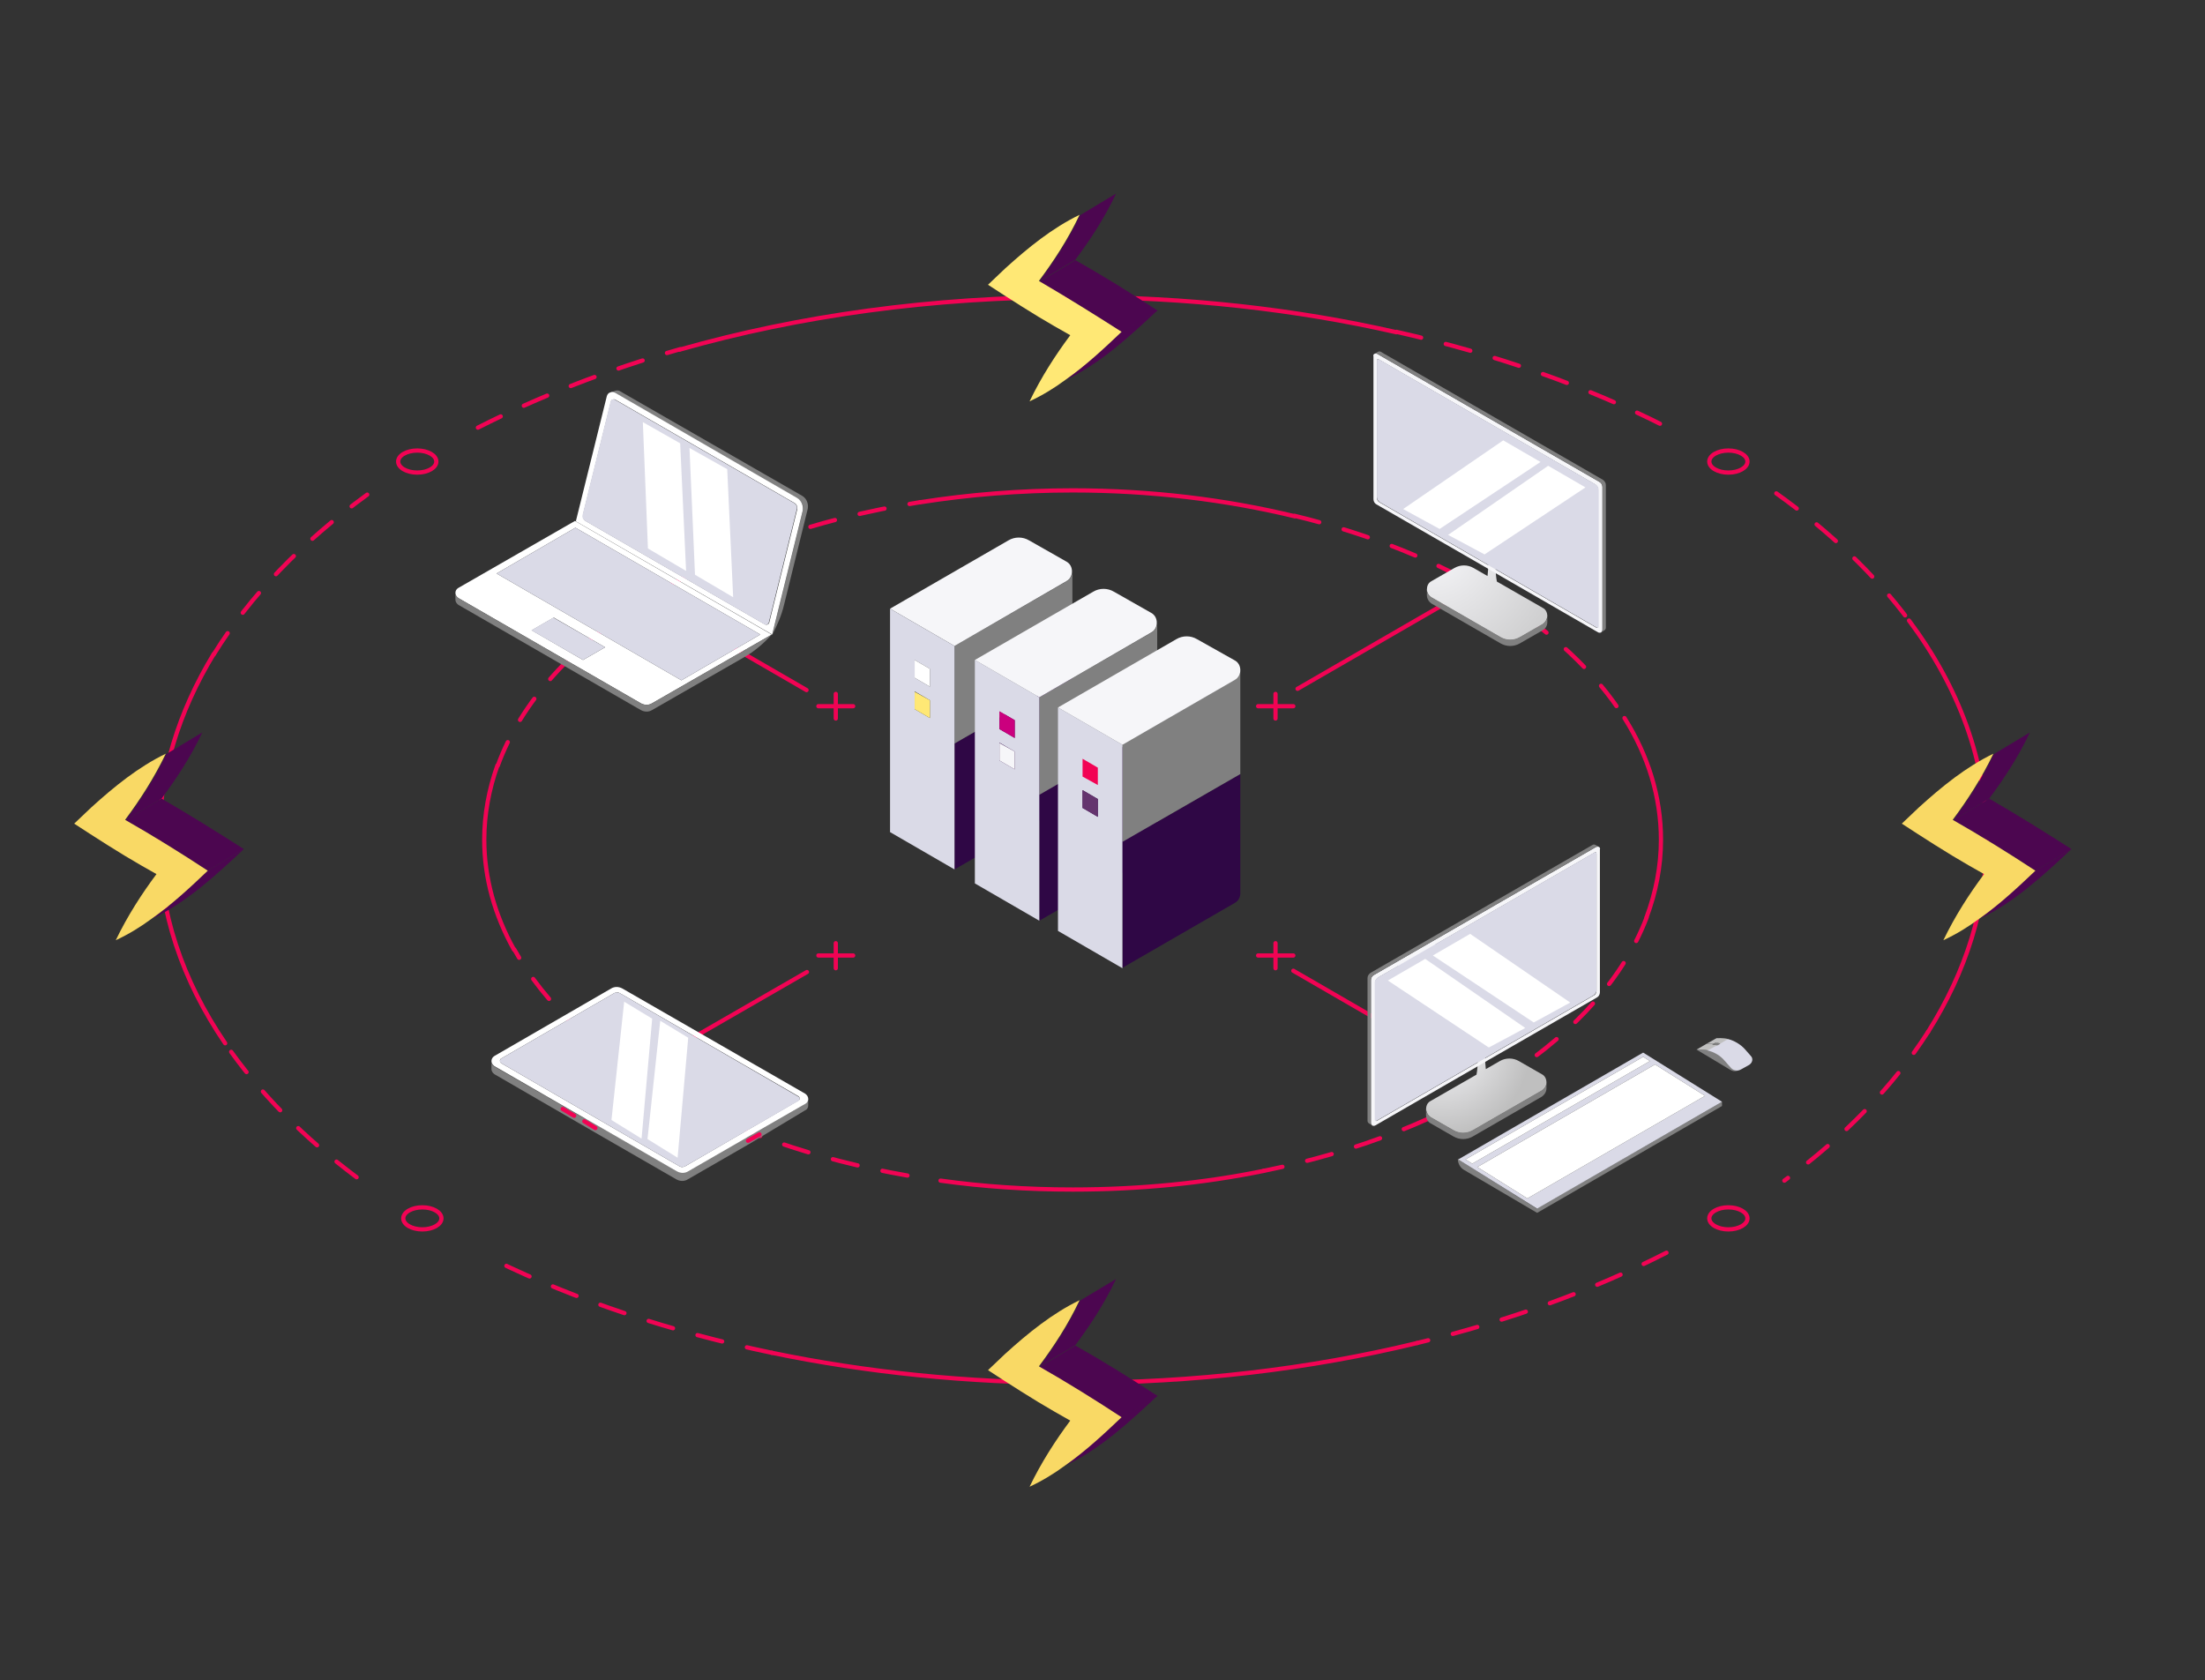 <?xml version="1.0" encoding="UTF-8"?>
<!-- Generator: Adobe Illustrator 27.0.0, SVG Export Plug-In . SVG Version: 6.00 Build 0)  -->
<svg xmlns="http://www.w3.org/2000/svg" xmlns:xlink="http://www.w3.org/1999/xlink" version="1.1" id="Layer_1" x="0px" y="0px" viewBox="0 0 520 396.31" style="enable-background:new 0 0 520 396.31;" xml:space="preserve">
<rect x="0" y="0" width="520" height="396.31" fill="#333333" stroke="none"/>
<style type="text/css">
	.st0{fill:none;stroke:#F20354;stroke-linecap:round;stroke-linejoin:round;stroke-miterlimit:10;stroke-dasharray:6,6;}
	.st1{fill:#808080;}
	.st2{fill:none;stroke:#F20354;stroke-linecap:round;stroke-linejoin:round;stroke-miterlimit:10;}
	.st3{fill:#FFFFFF;}
	.st4{fill:#DADAE7;}
	.st5{fill:#BFBFBF;}
	.st6{fill:#2F0745;}
	.st7{fill:#F6F6F9;}
	.st8{fill:#FFE875;}
	.st9{fill:#CB007E;}
	.st10{fill:#64346E;}
	.st11{fill:#F20354;}
	.st12{fill:#4C0650;}
	.st13{fill:#F9D965;}
	.st14{fill:url(#SVGID_1_);}
	.st15{fill:url(#SVGID_00000123424295672903885900000014450361013454088331_);}
</style>
<g>
	<path class="st0" d="M214,277.26c-43.7-7.6-78.5-27.7-92.7-53.3"></path>
	<path class="st1" d="M189.7,260.46l-13.7,7.9l-0.1-0.1l-13.7,7.9c-0.9,0.5-1.9,0.5-2.7,0l-21.5-12.4v0.1l-21.4-12.3   c-0.5-0.3-0.7-0.7-0.7-1.2v1.8c0,0.5,0.3,0.9,0.7,1.2l23.3,13.5l0,0l19.6,11.3c0.9,0.5,1.9,0.5,2.7,0l14.4-8.3l0,0l13.3-8   c0.5-0.2,0.7-0.7,0.7-1.1v-1.8C190.6,259.36,190.1,260.16,189.7,260.46z"></path>
	<path class="st2" d="M121.2,223.96c-4.5-8.1-7-16.8-7-25.9c0-6,1.1-11.9,3.1-17.5"></path>
	<path class="st2" d="M298,276.16c-14.1,2.9-29.3,4.4-45,4.4c-10.7,0-21.2-0.7-31.2-2.1"></path>
	<path class="st0" d="M388.3,216.46c-10.7,28-45.2,50.5-90.3,59.7"></path>
	<path class="st2" d="M383.1,169.36c5.6,8.9,8.6,18.6,8.6,28.7c0,6.3-1.2,12.4-3.4,18.3"></path>
	<path class="st0" d="M305.3,121.66c35.9,8.7,64.2,26.1,77.8,47.7"></path>
	<path class="st2" d="M217,118.46c11.5-1.8,23.6-2.8,36-2.8c18.5,0,36.2,2.2,52.3,6.1"></path>
	<path class="st0" d="M117.4,180.56c11-30.2,49.7-54.2,99.5-62.1"></path>
	<path class="st0" d="M112.7,100.86c14.4-7.3,30.4-13.6,47.7-18.5"></path>
	<path class="st0" d="M50.4,154.36c8.5-13.8,20.8-26.5,36.2-37.7"></path>
	<path class="st2" d="M53.1,246.06c-10.1-14.8-15.6-31-15.6-48c0-15.4,4.6-30.1,12.9-43.8"></path>
	<path class="st0" d="M84.1,277.66c-12.7-9.5-23.2-20.2-31-31.6"></path>
	<path class="st0" d="M182,319.06c-24-5-46.1-12.4-65.3-21.8"></path>
	<path class="st2" d="M334.2,316.76c-25.1,6.1-52.5,9.4-81.2,9.4c-24.9,0-48.8-2.5-71-7.1"></path>
	<path class="st0" d="M393,295.46c-17.4,8.9-37.2,16.1-58.8,21.3"></path>
	<path class="st0" d="M454.7,243.36c-8.2,12.8-19.7,24.7-33.9,35.1"></path>
	<path class="st2" d="M450.2,146.36c11.8,15.8,18.3,33.3,18.3,51.7c0,15.9-4.9,31.2-13.8,45.3"></path>
	<path class="st0" d="M418.9,116.36c12.6,9,23.2,19.1,31.3,30"></path>
	<path class="st0" d="M329.3,78.26c23.5,5.3,45,12.9,63.8,22.5"></path>
	<path class="st2" d="M160.3,82.46c28.1-8,59.5-12.4,92.7-12.4c26.9,0,52.6,2.9,76.3,8.3"></path>
	<line class="st2" x1="306" y1="162.46" x2="344.6" y2="140.16"></line>
	<line class="st2" x1="150.8" y1="139.96" x2="190.2" y2="162.76"></line>
	<line class="st2" x1="190.3" y1="229.26" x2="150.2" y2="252.36"></line>
	<line class="st2" x1="344.4" y1="251.76" x2="305" y2="228.96"></line>
	<path class="st1" d="M189.2,116.96c1,0.6,1.5,1.8,1.3,3l-5.6,22.7c-0.6,2.5-1.6,4.8-2.8,7.1l7.2-29.2c0.3-1.2-0.2-2.4-1.3-3   l-43-24.8c-0.4-0.2-0.8-0.2-1.2-0.1l0,0l1.3-0.5c0.4-0.1,0.8-0.1,1.1,0.1L189.2,116.96z"></path>
	<path class="st3" d="M188,117.46c1,0.6,1.5,1.8,1.3,3l-7.2,29.2l-46.3-26.7l7.3-29.5c0.1-0.4,0.4-0.8,0.8-0.9   c0.4-0.2,0.8-0.1,1.2,0.1L188,117.46z M188,120.16c0.1-0.6-0.1-1.2-0.6-1.5l-42.3-24.4c-0.4-0.2-0.9,0-1,0.4l-6.6,26.7   c-0.1,0.6,0.1,1.2,0.6,1.5l42.3,24.4c0.4,0.2,0.9,0,1-0.4L188,120.16z"></path>
	<path class="st4" d="M187.3,118.66c0.5,0.3,0.8,0.9,0.6,1.5l-6.6,26.7c-0.1,0.4-0.6,0.6-1,0.4l-42.3-24.4c-0.5-0.3-0.8-0.9-0.6-1.5   l6.6-26.7c0.1-0.4,0.6-0.6,1-0.4L187.3,118.66z"></path>
	<path class="st3" d="M182,149.66l-28.2,16.2c-0.8,0.5-1.8,0.5-2.7,0l-43-24.8c-0.4-0.3-0.7-0.7-0.7-1.2s0.2-0.9,0.7-1.2l27.5-15.8   L182,149.66z M160.7,160.46l18.6-10.8l-43.6-25.2l-18.6,10.8L160.7,160.46z M137.5,155.66l5.2-3l-12.1-7l-5.2,3L137.5,155.66z"></path>
	<path class="st1" d="M153.8,165.86l28.2-16.2c-1.9,2.1-4.1,4-6.6,5.4l-21.6,12.4c-0.8,0.5-1.8,0.5-2.7,0l-43-24.8   c-0.4-0.3-0.7-0.7-0.7-1.2v-1.6c0,0.5,0.2,0.9,0.7,1.2l43,24.8C152,166.36,153,166.36,153.8,165.86z"></path>
	<polygon class="st4" points="179.3,149.66 160.7,160.46 117.1,135.26 135.7,124.46  "></polygon>
	<polygon class="st4" points="142.7,152.66 137.5,155.66 125.3,148.66 130.5,145.66  "></polygon>
	<polygon class="st3" points="151.6,99.56 160.4,104.56 161.8,134.66 152.8,129.36  "></polygon>
	<polygon class="st3" points="162.6,105.66 171.5,110.66 172.9,140.86 163.9,135.56  "></polygon>
	<line class="st2" x1="137.8" y1="264.46" x2="140.4" y2="266.06"></line>
	<line class="st2" x1="179.1" y1="267.56" x2="176.4" y2="269.06"></line>
	<line class="st2" x1="132.7" y1="261.56" x2="135.4" y2="263.16"></line>
	<path class="st1" d="M408.3,251.86c0.5,0.6,1.5,0.7,2.2,0.4c-1.1,0.5-1.7,0.5-2.4,0.1l-8-4.8h1.1c0.6,0,1.2,0.1,1.8,0.2   c1.5,0.4,2.9,1.2,4,2.4L408.3,251.86z"></path>
	<path class="st5" d="M407.5,245.06l-1.8,2.1c-0.4-0.2-1.2-1.2-1.2-1.2l-0.3,0.2c-0.1,0-0.3,0-0.4,0h-1.3l0,0l2.3-1.3   C404.8,244.86,406.5,244.76,407.5,245.06z"></path>
	<path class="st1" d="M406.1,259.86v1l-43.6,25.2l-17.2-10.1c-0.9-0.5-1.5-1.5-1.5-2.6l18.6,11.7L406.1,259.86z"></path>
	<path class="st4" d="M406.1,259.86l-43.6,25.2l-18.6-11.6l43.6-25.2L406.1,259.86z M360.2,282.66l41.9-24.2l-11.8-7.4l-41.9,24.2   L360.2,282.66z M347.2,274.46l41.9-24.2l-1.6-1l-41.9,24.2L347.2,274.46z"></path>
	<path class="st5" d="M405.2,246.56l-2.2,1.2c-0.6-0.1-1.2-0.2-1.8-0.2h-1.1l2.4-1.4l0,0h1.3c0.1,0,0.3,0,0.4,0l-0.4,0.2   L405.2,246.56z"></path>
	<polygon class="st3" points="402.1,258.46 360.2,282.66 348.4,275.26 390.3,251.06  "></polygon>
	<polygon class="st3" points="389.1,250.26 347.2,274.46 345.6,273.46 387.5,249.26  "></polygon>
	<polygon class="st3" points="329.3,227.56 338.1,222.46 361.6,238.66 353,243.36  "></polygon>
	<g>
		<g>
			<g>
				<path class="st6" d="M252.9,159.36v28.1c0,0.9-0.4,1.8-1.3,2.3l-26.5,15.3v-29.7L252.9,159.36z"></path>
				<path class="st1" d="M252.9,134.76v24.6l-27.8,16v-23l26.5-15.3C252.4,136.56,252.9,135.66,252.9,134.76z"></path>
				<path class="st7" d="M251.5,132.46c0.9,0.5,1.3,1.4,1.3,2.3c0,0.9-0.4,1.8-1.3,2.3l-26.4,15.3l-15.2-8.8l27.9-16.1      c1.5-0.9,3.4-0.9,4.9,0L251.5,132.46z"></path>
				<path class="st4" d="M225.1,175.36v29.7l-15.2-8.8v-52.7l15.2,8.8V175.36z M219.3,169.36v-4.2l-3.6-2.1v4.2L219.3,169.36z       M219.3,161.96v-4.2l-3.6-2.1v4.2L219.3,161.96z"></path>
			</g>
			<polygon class="st8" points="219.3,165.16 219.3,169.36 215.7,167.26 215.7,163.16    "></polygon>
			<polygon class="st3" points="219.3,157.76 219.3,161.96 215.7,159.86 215.7,155.66    "></polygon>
		</g>
		<g>
			<g>
				<path class="st6" d="M272.9,171.46v28.1c0,0.9-0.4,1.8-1.3,2.3l-26.5,15.3v-29.7L272.9,171.46z"></path>
				<path class="st1" d="M272.9,146.86v24.6l-27.8,16v-23l26.5-15.3C272.4,148.66,272.9,147.76,272.9,146.86z"></path>
				<path class="st7" d="M271.5,144.56c0.9,0.5,1.3,1.4,1.3,2.3c0,0.9-0.4,1.8-1.3,2.3l-26.4,15.3l-15.2-8.8l27.9-16.1      c1.5-0.9,3.4-0.9,4.9,0L271.5,144.56z"></path>
				<path class="st4" d="M245.1,187.46v29.7l-15.2-8.8v-52.7l15.2,8.8V187.46z M239.3,181.46v-4.2l-3.6-2.1v4.2L239.3,181.46z       M239.3,174.06v-4.2l-3.6-2.1v4.2L239.3,174.06z"></path>
			</g>
			<polygon class="st7" points="239.3,177.26 239.3,181.46 235.7,179.36 235.7,175.26    "></polygon>
			<polygon class="st9" points="239.3,169.86 239.3,174.06 235.7,171.96 235.7,167.76    "></polygon>
		</g>
		<path class="st6" d="M292.5,182.56v28.1c0,0.9-0.4,1.8-1.3,2.3l-26.5,15.3v-29.7L292.5,182.56z"></path>
		<path class="st1" d="M292.5,158.06v24.5l-27.8,16v-23l26.5-15.3C292.1,159.86,292.5,158.96,292.5,158.06z"></path>
		<path class="st7" d="M291.2,155.76c0.9,0.5,1.3,1.4,1.3,2.3s-0.4,1.8-1.3,2.3l-26.5,15.3l-15.2-8.8l27.9-16.1    c1.5-0.9,3.4-0.9,4.9,0L291.2,155.76z"></path>
		<path class="st4" d="M264.7,198.66v29.7l-15.2-8.8v-52.7l15.2,8.8V198.66z M258.9,192.66v-4.2l-3.6-2.1v4.2L258.9,192.66z"></path>
		<polygon class="st10" points="258.9,188.46 258.9,192.66 255.3,190.56 255.3,186.36   "></polygon>
		<polygon class="st11" points="258.9,181.06 258.9,185.16 255.3,183.16 255.3,178.96   "></polygon>
	</g>
	<ellipse class="st2" cx="99.6" cy="287.36" rx="4.5" ry="2.6"></ellipse>
	<ellipse class="st2" cx="98.4" cy="108.86" rx="4.5" ry="2.6"></ellipse>
	<ellipse class="st2" cx="407.6" cy="108.86" rx="4.5" ry="2.6"></ellipse>
	<ellipse class="st2" cx="407.6" cy="287.36" rx="4.5" ry="2.6"></ellipse>
	<g>
		<path class="st12" d="M273,73.26l-8.5,5.1c-6.4-4.2-13-8.3-19.4-11.9l8.5-5.1C260,64.96,266.6,69.06,273,73.26z"></path>
		<path class="st12" d="M264.5,78.26l8.5-5.1c-6.7,6.3-13.7,12.7-21.6,16.4l0,0C255.9,86.26,260.2,82.26,264.5,78.26z"></path>
		<path class="st12" d="M254.7,50.76l8.5-5.1c-2.8,5.9-6.1,10.9-9.6,15.6l-8.5,5.1C248.6,61.66,251.9,56.66,254.7,50.76z"></path>
		<path class="st8" d="M264.5,78.26c-4.2,4-8.5,8-13.2,11.3c-2.7,2-5.5,3.7-8.5,5.1c2.8-5.8,6.1-10.9,9.6-15.6    c-1.2-0.7-2.5-1.4-3.7-2.1c-4.9-2.8-10.8-6.6-15.7-9.8l4-3.8c5.5-5,11.2-9.6,17.6-12.7c-2.8,5.9-6.1,10.9-9.6,15.6    C251.5,70.06,258.1,74.16,264.5,78.26z"></path>
	</g>
	<g>
		<path class="st12" d="M57.5,200.26l-8.5,5.1c-6.4-4.2-13-8.3-19.4-11.9l8.5-5.1C44.5,192.06,51.1,196.16,57.5,200.26z"></path>
		<path class="st12" d="M49,205.36l8.5-5.1c-6.7,6.3-13.7,12.7-21.6,16.4l0,0C40.5,213.36,44.8,209.36,49,205.36z"></path>
		<path class="st12" d="M39.2,177.86l8.5-5.1c-2.8,5.9-6.1,10.9-9.6,15.6l-8.5,5.1C33.1,188.76,36.4,183.76,39.2,177.86z"></path>
		<path class="st13" d="M49,205.36c-4.2,4-8.5,8-13.2,11.3c-2.7,2-5.5,3.7-8.5,5.1c2.8-5.8,6.1-10.9,9.6-15.6    c-1.2-0.7-2.5-1.4-3.7-2.1c-4.9-2.8-10.8-6.6-15.7-9.8l4-3.8c5.5-5,11.2-9.6,17.6-12.7c-2.8,5.8-6.1,10.9-9.6,15.6    C36,197.06,42.6,201.16,49,205.36z"></path>
	</g>
	<path class="st12" d="M488.5,200.26l-8.5,5.1c-6.4-4.2-13-8.3-19.4-11.9l8.5-5.1C475.5,192.06,482.1,196.16,488.5,200.26z"></path>
	<path class="st12" d="M480,205.36l8.5-5.1c-6.7,6.3-13.7,12.7-21.6,16.4l0,0C471.4,213.36,475.7,209.36,480,205.36z"></path>
	<path class="st12" d="M470.2,177.86l8.5-5.1c-2.8,5.9-6.1,10.9-9.6,15.6l-8.5,5.1C464.1,188.76,467.4,183.76,470.2,177.86z"></path>
	<path class="st13" d="M480,205.36c-4.2,4-8.5,8-13.2,11.3c-2.7,2-5.5,3.7-8.5,5.1c2.8-5.8,6.1-10.9,9.6-15.6   c-1.2-0.7-2.5-1.4-3.7-2.1c-4.9-2.8-10.8-6.6-15.7-9.8l4-3.8c5.5-5,11.2-9.6,17.6-12.7c-2.8,5.8-6.1,10.9-9.6,15.6   C467,197.06,473.6,201.16,480,205.36z"></path>
	<path class="st12" d="M273,329.26l-8.5,5.1c-6.4-4.2-13-8.3-19.4-11.9l8.5-5.1C260,320.96,266.6,325.06,273,329.26z"></path>
	<path class="st12" d="M264.5,334.26l8.5-5.1c-6.7,6.3-13.7,12.7-21.6,16.4l0,0C255.9,342.26,260.2,338.26,264.5,334.26z"></path>
	<path class="st12" d="M254.7,306.76l8.5-5.1c-2.8,5.9-6.1,10.9-9.6,15.6l-8.5,5.1C248.6,317.66,251.9,312.66,254.7,306.76z"></path>
	<path class="st13" d="M264.5,334.26c-4.2,4-8.5,8-13.2,11.3c-2.7,2-5.5,3.7-8.5,5.1c2.8-5.8,6.1-10.9,9.6-15.6   c-1.2-0.7-2.5-1.4-3.7-2.1c-4.9-2.8-10.8-6.6-15.7-9.8l4-3.8c5.5-5,11.2-9.6,17.6-12.7c-2.8,5.9-6.1,10.9-9.6,15.6   C251.5,325.96,258.1,330.06,264.5,334.26z"></path>
	<line class="st2" x1="197.1" y1="222.46" x2="197.1" y2="228.36"></line>
	<line class="st2" x1="201.2" y1="225.36" x2="193" y2="225.36"></line>
	<line class="st2" x1="197.1" y1="169.46" x2="197.1" y2="163.66"></line>
	<line class="st2" x1="193" y1="166.56" x2="201.2" y2="166.56"></line>
	<line class="st2" x1="300.8" y1="169.46" x2="300.8" y2="163.66"></line>
	<line class="st2" x1="296.7" y1="166.56" x2="305" y2="166.56"></line>
	<line class="st2" x1="300.8" y1="228.36" x2="300.8" y2="222.46"></line>
	<line class="st2" x1="296.7" y1="225.36" x2="305" y2="225.36"></line>
	<path class="st4" d="M412.9,249.06c0.6,0.6,0.4,1.6-0.4,2.1c0,0-2.1,1.2-2.2,1.2c-0.7,0.3-1.6,0.1-2.1-0.5l-1.5-1.7   c-1-1.2-2.4-2-4-2.4l2.2-1.2l0.6-0.3l2-1.2c1.5,0.4,2.9,1.2,4,2.4L412.9,249.06z"></path>
	<path class="st1" d="M403.8,246.36l0.7-0.4c0.4-0.1,0.6-0.1,1.2,0.2c-0.4,0.3-0.7,0.4-0.7,0.4L403.8,246.36z"></path>
	<g>
		
			<radialGradient id="SVGID_1_" cx="338.159" cy="-250.437" r="42.916" gradientTransform="matrix(1 0 0 1 0 380)" gradientUnits="userSpaceOnUse">
			<stop offset="0" style="stop-color:#F6F6F9"></stop>
			<stop offset="1" style="stop-color:#BFBFBF"></stop>
		</radialGradient>
		<path class="st14" d="M364.9,145.36c0-0.8-0.3-1.6-1.1-2l-10.8-6.2c-0.2-1.1-0.3-2.3-0.3-3.4l-1.7-1l0,0c0,1-0.1,2.1-0.2,3.1    l-3.3-1.9c-1.4-0.8-3.1-0.8-4.5,0l-5.4,3.1c-0.8,0.4-1.1,1.2-1.1,2l0,0c0,0.7,0.4,1.4,1.1,1.9l16.3,9.4c1.4,0.8,3.1,0.8,4.5,0    l5.4-3.1C364.5,146.76,364.8,146.06,364.9,145.36z"></path>
		<path class="st1" d="M336.5,140.36c0,0.8,0.4,1.5,1.1,2l16.3,9.4c1.4,0.8,3.1,0.8,4.5,0l5.4-3.1c0.7-0.4,1.1-1.1,1.1-1.9v-1.5    c0,0.7-0.4,1.4-1.1,1.9l-5.4,3.1c-1.4,0.8-3.1,0.8-4.5,0l-16.3-9.4c-0.7-0.4-1.1-1.1-1.1-1.9V140.36z"></path>
		<path class="st7" d="M324.1,83.46c0.2-0.1,0.4-0.1,0.7,0l52.4,30.2c0.4,0.2,0.7,0.7,0.7,1.2v33.7c0,0.2-0.1,0.4-0.3,0.6l0,0    c-0.2,0.1-0.5,0.1-0.7,0l-25.1-14.5l-1.7-1l-25.5-14.7c-0.4-0.2-0.7-0.7-0.7-1.2v-33.7C323.8,83.86,323.9,83.56,324.1,83.46z     M325.3,118.46l51.2,29.6c0.2,0.1,0.4,0,0.4-0.2v-32.4c0-0.5-0.3-0.9-0.7-1.2l-51.1-29.5c-0.2-0.1-0.4,0-0.4,0.3v32.3    C324.7,117.76,324.9,118.26,325.3,118.46z"></path>
		<path class="st1" d="M324.1,83.46L324.1,83.46c0.2-0.1,0.4-0.1,0.7,0l52.4,30.2c0.4,0.2,0.7,0.7,0.7,1.2v33.7    c0,0.2-0.1,0.4-0.3,0.6l0.9-0.6c0.1-0.1,0.2-0.3,0.2-0.5v-33.7c0-0.5-0.3-0.9-0.7-1.2l-52.4-30.2c-0.2-0.1-0.4-0.1-0.6,0    L324.1,83.46z"></path>
		<path class="st4" d="M324.7,84.96v32.3c0,0.5,0.3,0.9,0.7,1.2l51.2,29.6c0.2,0.1,0.4,0,0.4-0.2v-32.4c0-0.5-0.3-0.9-0.7-1.2    l-51.1-29.5C324.9,84.66,324.7,84.76,324.7,84.96z"></path>
		<polygon class="st3" points="373.9,114.96 365.1,109.86 341.5,126.16 350.1,130.76   "></polygon>
		<polygon class="st3" points="363.3,108.96 354.5,103.86 330.9,120.06 339.5,124.76   "></polygon>
	</g>
	<g>
		
			<radialGradient id="SVGID_00000122715358564093808390000017602751257059232403_" cx="339.92" cy="-133.046" r="21.031" gradientTransform="matrix(1 0 0 1 0 380)" gradientUnits="userSpaceOnUse">
			<stop offset="0" style="stop-color:#F6F6F9"></stop>
			<stop offset="1" style="stop-color:#BFBFBF"></stop>
		</radialGradient>
		<path style="fill:url(#SVGID_00000122715358564093808390000017602751257059232403_);" d="M337.4,263.56l5.4,3.1    c1.4,0.8,3.1,0.8,4.5,0l16.3-9.4c0.7-0.5,1.1-1.2,1.1-1.9l0,0c0-0.8-0.3-1.6-1.1-2l-5.4-3.1c-1.4-0.8-3.1-0.8-4.5,0l-3.3,1.9    c-0.1-1-0.2-2.1-0.2-3.1l0,0l-1.7,1c0,1.1-0.1,2.3-0.3,3.4l-10.8,6.2c-0.8,0.4-1.1,1.2-1.1,2    C336.4,262.36,336.7,263.06,337.4,263.56z"></path>
		<path class="st1" d="M364.7,255.26c0,0.8-0.4,1.5-1.1,1.9l-16.3,9.4c-1.4,0.8-3.1,0.8-4.5,0l-5.4-3.1c-0.7-0.5-1.1-1.2-1.1-1.9    v1.5c0,0.8,0.4,1.5,1.1,1.9l5.4,3.1c1.4,0.8,3.1,0.8,4.5,0l16.3-9.4c0.7-0.5,1.1-1.2,1.1-2V255.26z"></path>
		<path class="st7" d="M377.3,200.36v33.7c0,0.5-0.3,1-0.7,1.2l-25.5,14.7l-1.7,1l-25.1,14.5c-0.2,0.1-0.5,0.1-0.7,0l0,0    c-0.2-0.2-0.3-0.4-0.3-0.6v-33.7c0-0.5,0.3-1,0.7-1.2l52.4-30.2c0.3-0.1,0.5-0.1,0.7,0S377.4,200.16,377.3,200.36z M376.5,233.66    v-32.3c0-0.3-0.2-0.4-0.4-0.3l-51.1,29.5c-0.4,0.3-0.7,0.7-0.7,1.2v32.4c0,0.2,0.2,0.3,0.4,0.2l51.2-29.6    C376.3,234.56,376.5,234.06,376.5,233.66z"></path>
		<path class="st1" d="M376.2,199.26c-0.2-0.1-0.4-0.1-0.6,0l-52.4,30.2c-0.4,0.3-0.7,0.7-0.7,1.2v33.7c0,0.2,0.1,0.4,0.2,0.5    l0.9,0.6c-0.2-0.2-0.3-0.4-0.3-0.6v-33.7c0-0.5,0.3-1,0.7-1.2l52.4-30.2c0.3-0.1,0.5-0.1,0.7,0l0,0L376.2,199.26z"></path>
		<path class="st4" d="M376,201.06l-51.1,29.5c-0.4,0.3-0.7,0.7-0.7,1.2v32.4c0,0.2,0.2,0.3,0.4,0.2l51.2-29.6    c0.4-0.3,0.7-0.7,0.7-1.2v-32.3C376.5,201.06,376.3,200.96,376,201.06z"></path>
		<polygon class="st3" points="351.1,247.06 359.7,242.46 336.1,226.16 327.3,231.26   "></polygon>
		<polygon class="st3" points="361.7,241.16 370.3,236.46 346.7,220.26 337.9,225.36   "></polygon>
	</g>
	<path class="st3" d="M189.9,257.96c0.4,0.3,0.7,0.7,0.7,1.2s-0.2,0.9-0.7,1.2l-13.9,8l-13.7,7.9c-0.8,0.5-1.8,0.5-2.7,0l-21.5-12.4   l-21.5-12.4c-0.4-0.3-0.7-0.7-0.7-1.2c0-0.4,0.2-0.9,0.7-1.2l27.5-15.9c0.8-0.5,1.8-0.5,2.7,0L189.9,257.96z M188.3,259.56   c0.4-0.2,0.4-0.7,0-1l-42.1-24.3c-0.2-0.1-0.4-0.2-0.7-0.2c-0.2,0-0.5,0.1-0.7,0.2l-26.6,15.4c-0.4,0.2-0.4,0.8,0,1.1l42,24.3   c0.2,0.1,0.4,0.2,0.7,0.2c0.2,0,0.5-0.1,0.7-0.2L188.3,259.56z"></path>
	<path class="st4" d="M188.3,258.66c0.4,0.2,0.4,0.7,0,1l-26.7,15.4c-0.2,0.1-0.4,0.2-0.7,0.2c-0.2,0-0.5-0.1-0.7-0.2l-42-24.3   c-0.4-0.2-0.4-0.8,0-1.1l26.6-15.4c0.2-0.1,0.4-0.2,0.7-0.2c0.2,0,0.5,0.1,0.7,0.2L188.3,258.66z"></path>
	<polygon class="st3" points="147.2,236.26 144.2,264.16 151.3,268.56 153.8,240.26  "></polygon>
	<polygon class="st3" points="155.7,240.76 152.7,268.66 159.8,273.06 162.3,244.76  "></polygon>
</g>
</svg>
